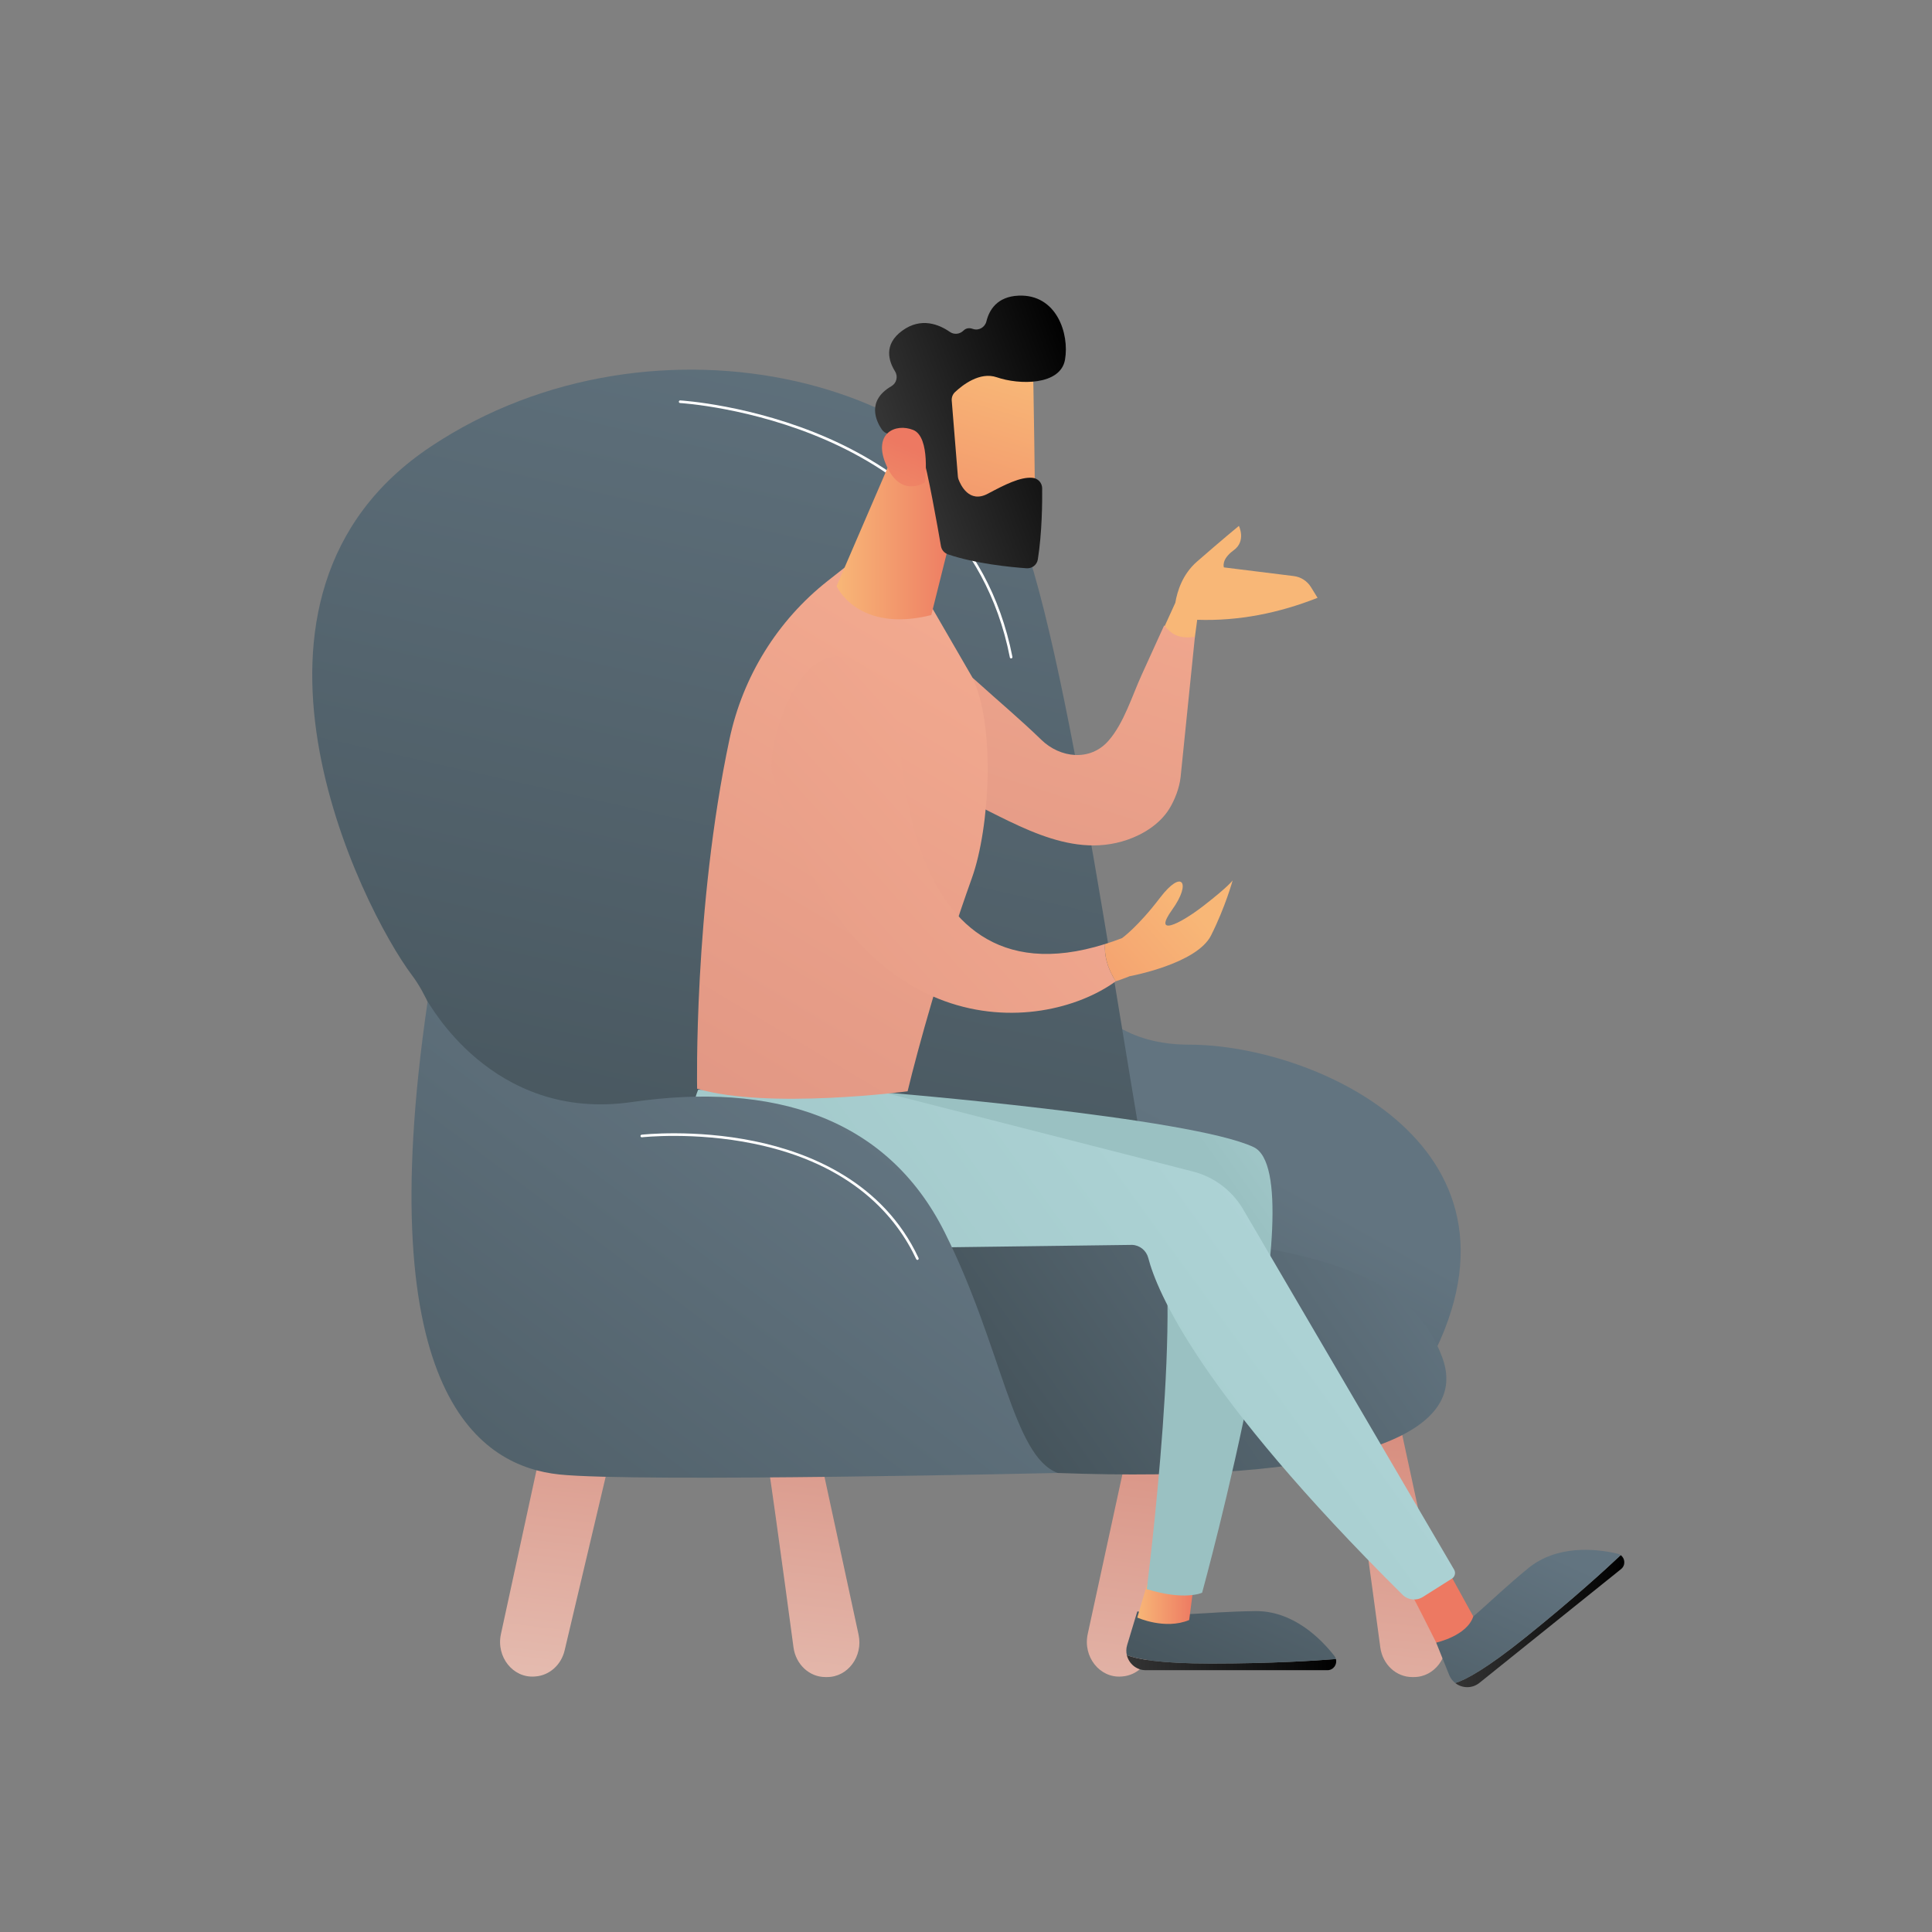 <?xml version="1.0" encoding="utf-8"?>
<!-- Generator: Adobe Illustrator 15.0.2, SVG Export Plug-In . SVG Version: 6.00 Build 0)  -->
<!DOCTYPE svg PUBLIC "-//W3C//DTD SVG 1.1//EN" "http://www.w3.org/Graphics/SVG/1.1/DTD/svg11.dtd">
<svg version="1.1" id="Vrstva_1" xmlns="http://www.w3.org/2000/svg" xmlns:xlink="http://www.w3.org/1999/xlink" x="0px" y="0px"
	 width="283.46px" height="283.46px" viewBox="0 0 283.46 283.46" enable-background="new 0 0 283.46 283.46" xml:space="preserve">
<rect x="0" y="0" width="283.46" height="283.46" fill="#808080" stroke="none"/>
<g>
	<g>
		
			<linearGradient id="SVGID_1_" gradientUnits="userSpaceOnUse" x1="229.878" y1="-289.025" x2="241.523" y2="-188.883" gradientTransform="matrix(1 0 0 -1 -155.87 3.89)">
			<stop  offset="0" style="stop-color:#F0E4DB"/>
			<stop  offset="1" style="stop-color:#D78C7D"/>
		</linearGradient>
		<path fill="url(#SVGID_1_)" d="M80.23,208.719l-6.733,31.027c-0.727,3.34,1.766,6.477,4.946,6.229
			c0.052-0.003,0.107-0.009,0.161-0.013c2.027-0.169,3.736-1.699,4.238-3.819l7.466-31.587L80.23,208.719z"/>
		
			<linearGradient id="SVGID_2_" gradientUnits="userSpaceOnUse" x1="266.572" y1="-293.715" x2="278.226" y2="-193.483" gradientTransform="matrix(1 0 0 -1 -155.87 3.89)">
			<stop  offset="0" style="stop-color:#F0E4DB"/>
			<stop  offset="1" style="stop-color:#D78C7D"/>
		</linearGradient>
		<path fill="url(#SVGID_2_)" d="M111.981,210.557c0.308,0.517,3.186,21.773,4.44,31.142c0.335,2.501,2.329,4.356,4.678,4.356h0.261
			c3.043,0,5.293-3.048,4.605-6.233l-6.32-29.265H111.981L111.981,210.557z"/>
		
			<linearGradient id="SVGID_3_" gradientUnits="userSpaceOnUse" x1="314.737" y1="-299.645" x2="326.381" y2="-199.502" gradientTransform="matrix(1 0 0 -1 -155.87 3.89)">
			<stop  offset="0" style="stop-color:#F0E4DB"/>
			<stop  offset="1" style="stop-color:#D78C7D"/>
		</linearGradient>
		<path fill="url(#SVGID_3_)" d="M166.324,208.719l-6.736,31.027c-0.724,3.34,1.768,6.477,4.949,6.229
			c0.052-0.003,0.104-0.009,0.158-0.013c2.026-0.169,3.737-1.699,4.239-3.819l7.467-31.587L166.324,208.719z"/>
		
			<linearGradient id="SVGID_4_" gradientUnits="userSpaceOnUse" x1="351.43" y1="-304.346" x2="363.085" y2="-204.112" gradientTransform="matrix(1 0 0 -1 -155.87 3.89)">
			<stop  offset="0" style="stop-color:#F0E4DB"/>
			<stop  offset="1" style="stop-color:#D78C7D"/>
		</linearGradient>
		<path fill="url(#SVGID_4_)" d="M198.076,210.557c0.307,0.517,3.183,21.773,4.44,31.142c0.334,2.501,2.327,4.356,4.677,4.356h0.262
			c3.041,0,5.294-3.048,4.606-6.233l-6.322-29.265H198.076L198.076,210.557z"/>
		
			<linearGradient id="SVGID_5_" gradientUnits="userSpaceOnUse" x1="337.281" y1="-165.487" x2="300.455" y2="-231.917" gradientTransform="matrix(1 0 0 -1 -155.87 3.89)">
			<stop  offset="0" style="stop-color:#627480"/>
			<stop  offset="1" style="stop-color:#414F56"/>
		</linearGradient>
		<path fill="url(#SVGID_5_)" d="M155.182,135.097c0,0,0.871,18.178,19.319,18.175c18.443-0.003,52.916,15.195,34.607,47.728
			l-53.927-7.419V135.097z"/>
		
			<linearGradient id="SVGID_6_" gradientUnits="userSpaceOnUse" x1="288.956" y1="-30.916" x2="248.877" y2="-207.627" gradientTransform="matrix(1 0 0 -1 -155.87 3.89)">
			<stop  offset="0" style="stop-color:#627480"/>
			<stop  offset="1" style="stop-color:#414F56"/>
		</linearGradient>
		<path fill="url(#SVGID_6_)" d="M71.61,184.399c0,0-3.637-31.319-11.126-41.259c-7.489-9.94-30.327-55.605,2.718-77.618
			c33.042-22.013,80.323-9.66,88.446,18.333c8.122,27.999,16.045,92.898,20.072,104.827c4.026,11.927-75.053,11.125-75.053,11.125
			L71.61,184.399z"/>
		
			<linearGradient id="SVGID_7_" gradientUnits="userSpaceOnUse" x1="356.704" y1="-168.492" x2="295.673" y2="-211.304" gradientTransform="matrix(1 0 0 -1 -155.87 3.89)">
			<stop  offset="0" style="stop-color:#627480"/>
			<stop  offset="1" style="stop-color:#414F56"/>
		</linearGradient>
		<path fill="url(#SVGID_7_)" d="M116.475,189.722c0.567-0.662,27.181-10.804,52.431-8.646c25.25,2.155,38.346,6.221,42.713,18.114
			c4.365,11.893-15.639,18.446-56.437,16.922C114.387,214.585,107.896,199.674,116.475,189.722z"/>
		<path fill="#FFFFFF" d="M148.35,96.606c-0.088,0-0.171-0.063-0.187-0.155c-3.541-18.092-16.501-27.273-26.752-31.789
			c-11.12-4.9-21.529-5.523-21.633-5.529c-0.105-0.006-0.187-0.096-0.18-0.202c0.006-0.105,0.096-0.193,0.202-0.181
			c0.104,0.005,10.583,0.632,21.765,5.56c10.334,4.555,23.401,13.814,26.974,32.068c0.021,0.103-0.047,0.204-0.15,0.224
			C148.375,96.606,148.363,96.606,148.35,96.606z"/>
	</g>
	<g>
		<g>
			
				<linearGradient id="SVGID_8_" gradientUnits="userSpaceOnUse" x1="-986.849" y1="-457.299" x2="-994.477" y2="-479.734" gradientTransform="matrix(0.865 -0.502 -0.502 -0.865 806.285 -799.723)">
				<stop  offset="0" style="stop-color:#F8B777"/>
				<stop  offset="1" style="stop-color:#ED7962"/>
			</linearGradient>
			<path fill="url(#SVGID_8_)" d="M193.311,87.712l-0.963-1.563c-0.555-0.902-1.485-1.502-2.536-1.63l-10.241-1.271
				c0,0-0.454-1.15,1.429-2.51c1.881-1.361,0.768-3.578,0.768-3.578s-2.516,2.063-6.156,5.245c-2.084,1.819-2.874,4.264-3.17,6.029
				l-1.638,3.593c0.914,1.08,2.327,1.933,4.479,1.659l0.369-2.75C181.811,91.138,187.669,89.936,193.311,87.712z"/>
			
				<linearGradient id="SVGID_9_" gradientUnits="userSpaceOnUse" x1="322.096" y1="-73.811" x2="287.94" y2="-180.38" gradientTransform="matrix(1 0 0 -1 -155.87 3.89)">
				<stop  offset="0" style="stop-color:#F2A98F"/>
				<stop  offset="1" style="stop-color:#D78C7D"/>
			</linearGradient>
			<path fill="url(#SVGID_9_)" d="M170.803,91.763c-1.104,2.417-2.198,4.839-3.302,7.256c-1.417,3.109-2.6,7.081-4.878,9.675
				c-2.686,3.061-7.088,2.525-9.84-0.151c-3.017-2.931-6.238-5.631-9.358-8.454c-0.822-0.744-1.668-1.465-2.498-2.201l-0.236,18.984
				c7.604,3.467,15.979,9.328,24.688,6.348c2.4-0.82,4.803-2.345,6.166-4.535c0.816-1.313,1.513-3.127,1.671-4.673
				c0-0.002,2.097-20.564,2.097-20.564C172.832,93.762,171.859,93.006,170.803,91.763z"/>
		</g>
		<g>
			
				<linearGradient id="SVGID_10_" gradientUnits="userSpaceOnUse" x1="1696.358" y1="-240.052" x2="1727.079" y2="-240.052" gradientTransform="matrix(1 0 0 -1 -1531.031 3.89)">
				<stop  offset="0" style="stop-color:#343434"/>
				<stop  offset="1" style="stop-color:#000000"/>
			</linearGradient>
			<path fill="url(#SVGID_10_)" d="M177.681,244.072c-7.53,0-10.864-0.646-12.354-1.236c0.289,1.236,1.392,2.213,2.784,2.213h26.644
				c0.896,0,1.461-0.856,1.248-1.636C192.967,243.658,186.515,244.072,177.681,244.072z"/>
			
				<linearGradient id="SVGID_11_" gradientUnits="userSpaceOnUse" x1="349.717" y1="-208.719" x2="329.221" y2="-253.81" gradientTransform="matrix(1 0 0 -1 -155.87 3.89)">
				<stop  offset="0" style="stop-color:#627480"/>
				<stop  offset="1" style="stop-color:#414F56"/>
			</linearGradient>
			<path fill="url(#SVGID_11_)" d="M196.004,243.413c-0.044-0.156-0.109-0.31-0.22-0.453c-2.03-2.591-6.106-6.661-11.652-6.582
				c-8.122,0.116-10.957,0.995-17.271,0.05l-1.489,4.937c-0.153,0.503-0.153,1.004-0.045,1.474c1.49,0.589,4.824,1.234,12.354,1.234
				C186.515,244.072,192.967,243.658,196.004,243.413z"/>
		</g>
		
			<linearGradient id="SVGID_12_" gradientUnits="userSpaceOnUse" x1="1697.894" y1="-230.796" x2="1706.206" y2="-230.796" gradientTransform="matrix(1 0 0 -1 -1531.031 3.89)">
			<stop  offset="0" style="stop-color:#F8B777"/>
			<stop  offset="1" style="stop-color:#ED7962"/>
		</linearGradient>
		<path fill="url(#SVGID_12_)" d="M168.69,231.108l-1.827,6.217c0,0,4.05,1.843,7.612,0.364l0.699-5.389L168.69,231.108z"/>
		<g>
			
				<linearGradient id="SVGID_13_" gradientUnits="userSpaceOnUse" x1="1744.543" y1="-233.964" x2="1769.348" y2="-233.964" gradientTransform="matrix(1 0 0 -1 -1531.031 3.89)">
				<stop  offset="0" style="stop-color:#343434"/>
				<stop  offset="1" style="stop-color:#000000"/>
			</linearGradient>
			<path fill="url(#SVGID_13_)" d="M223.911,240.156c-5.871,4.717-8.869,6.303-10.399,6.778c0.998,0.778,2.463,0.846,3.55-0.027
				l20.771-16.687c0.7-0.562,0.605-1.582-0.049-2.052C235.569,230.259,230.799,234.622,223.911,240.156z"/>
			
				<linearGradient id="SVGID_14_" gradientUnits="userSpaceOnUse" x1="383.189" y1="-223.935" x2="362.694" y2="-269.024" gradientTransform="matrix(1 0 0 -1 -155.87 3.89)">
				<stop  offset="0" style="stop-color:#627480"/>
				<stop  offset="1" style="stop-color:#414F56"/>
			</linearGradient>
			<path fill="url(#SVGID_14_)" d="M237.783,228.168c-0.129-0.096-0.275-0.174-0.45-0.215c-3.2-0.739-8.915-1.342-13.187,2.191
				c-6.265,5.176-7.922,7.634-13.435,10.854l1.916,4.764c0.197,0.486,0.508,0.877,0.883,1.172c1.531-0.476,4.528-2.062,10.4-6.779
				C230.799,234.622,235.569,230.259,237.783,228.168z"/>
		</g>
		
			<linearGradient id="SVGID_15_" gradientUnits="userSpaceOnUse" x1="376.664" y1="-145.211" x2="337.95" y2="-172.538" gradientTransform="matrix(1 0 0 -1 -155.87 3.89)">
			<stop  offset="0" style="stop-color:#BCE1E4"/>
			<stop  offset="1" style="stop-color:#9AC1C2"/>
		</linearGradient>
		<path fill="url(#SVGID_15_)" d="M129.582,160.263c0,0,45.088,3.682,54.34,8.035c9.25,4.355-7.55,65.383-7.55,65.383
			s-2.518,1.214-8.121-0.529c0,0,5.745-45.037,1.468-54.802l-48.818-7.986L129.582,160.263z"/>
		
			<linearGradient id="SVGID_16_" gradientUnits="userSpaceOnUse" x1="2929.271" y1="-857.263" x2="2921.934" y2="-853.395" gradientTransform="matrix(1 0 0 -1 -1531.031 3.89)">
			<stop  offset="0" style="stop-color:#F8B777"/>
			<stop  offset="1" style="stop-color:#ED7962"/>
		</linearGradient>
		<path fill="url(#SVGID_16_)" d="M206.233,232.428c0.418,0.381,4.479,8.572,4.479,8.572s4.522-0.979,5.444-3.841l-4.066-7.391
			L206.233,232.428z"/>
		
			<linearGradient id="SVGID_17_" gradientUnits="userSpaceOnUse" x1="405.517" y1="-125.237" x2="256.571" y2="-233.189" gradientTransform="matrix(1 0 0 -1 -155.87 3.89)">
			<stop  offset="0" style="stop-color:#BCE1E4"/>
			<stop  offset="1" style="stop-color:#9AC1C2"/>
		</linearGradient>
		<path fill="url(#SVGID_17_)" d="M102.423,159.886c0,0-1.469,3.536-1.41,8.233c0.083,6.499,5.611,14.897,12.101,15.221l53-0.693
			c1.126,0.052,2.077,0.831,2.359,1.92c1.253,4.843,7.375,19.725,37.303,49.411c0.797,0.791,2.037,0.924,2.985,0.325l4.26-2.69
			c0.448-0.283,0.591-0.87,0.32-1.325l-31.032-52.999c-1.63-2.692-4.25-4.633-7.298-5.412l-45.432-11.614L102.423,159.886z"/>
		
			<linearGradient id="SVGID_18_" gradientUnits="userSpaceOnUse" x1="1673.644" y1="-90.564" x2="1608.897" y2="-199.016" gradientTransform="matrix(1 0 0 -1 -1531.031 3.89)">
			<stop  offset="0" style="stop-color:#F2A98F"/>
			<stop  offset="1" style="stop-color:#D78C7D"/>
		</linearGradient>
		<path fill="url(#SVGID_18_)" d="M102.279,159.731c0,0-0.527-26.421,4.753-51.284c1.951-9.183,7.027-17.402,14.399-23.211
			l2.467-1.942l12.352,5.019l6.35,10.969c3.494,6.99,2.636,22.171,0,29.527c-4.409,12.301-7.935,25.047-9.438,31.305
			C133.162,160.115,112.703,162.817,102.279,159.731z"/>
		
			<linearGradient id="SVGID_19_" gradientUnits="userSpaceOnUse" x1="1653.771" y1="-73.345" x2="1671.529" y2="-73.345" gradientTransform="matrix(1 0 0 -1 -1531.031 3.89)">
			<stop  offset="0" style="stop-color:#F8B777"/>
			<stop  offset="1" style="stop-color:#ED7962"/>
		</linearGradient>
		<path fill="url(#SVGID_19_)" d="M132.391,63.605l-9.651,22.39c0,0,3.088,6.948,13.898,4.247l3.86-15.441L132.391,63.605z"/>
		<g>
			
				<linearGradient id="SVGID_20_" gradientUnits="userSpaceOnUse" x1="648.674" y1="-2446.384" x2="623.364" y2="-2479.867" gradientTransform="matrix(0.937 -0.349 -0.349 -0.937 -1314.078 -2011.295)">
				<stop  offset="0" style="stop-color:#F8B777"/>
				<stop  offset="1" style="stop-color:#ED7962"/>
			</linearGradient>
			<path fill="url(#SVGID_20_)" d="M151.517,53.393c0.117,0.313,0.372,22.372,0.372,22.372l-12.6-0.12l-3.347-20.873
				C135.942,54.771,149.57,48.159,151.517,53.393z"/>
			
				<linearGradient id="SVGID_21_" gradientUnits="userSpaceOnUse" x1="629.346" y1="-2454.46" x2="659.577" y2="-2454.46" gradientTransform="matrix(0.937 -0.349 -0.349 -0.937 -1314.078 -2011.295)">
				<stop  offset="0" style="stop-color:#343434"/>
				<stop  offset="1" style="stop-color:#000000"/>
			</linearGradient>
			<path fill="url(#SVGID_21_)" d="M139.638,58.785l0.901,11.125c0.013,0.143,0.042,0.279,0.09,0.414
				c0.306,0.821,1.561,3.571,4.295,2.116c2.481-1.32,4.766-2.489,6.55-2.338c0.803,0.068,1.422,0.73,1.431,1.536
				c0.021,2.004-0.011,6.522-0.637,10.443c-0.129,0.793-0.849,1.354-1.651,1.295c-2.42-0.17-7.518-0.677-11.525-2.042
				c-0.542-0.187-0.941-0.645-1.037-1.211c-0.476-2.754-1.951-11.124-2.722-13.393c-0.724-2.128-3.687-2.858-4.953-3.075
				c-0.414-0.071-0.779-0.307-1.014-0.657c-0.831-1.234-2.251-4.2,1.412-6.333c0.768-0.447,1.009-1.43,0.54-2.183
				c-0.935-1.499-1.716-3.925,1.036-5.95c2.798-2.059,5.469-0.907,7.01,0.166c0.622,0.433,1.451,0.342,1.991-0.191
				c0.309-0.302,0.752-0.476,1.383-0.25c0.849,0.304,1.772-0.229,1.985-1.104c0.415-1.683,1.574-3.641,4.718-3.777
				c5.581-0.242,7.479,5.591,6.816,9.393c-0.662,3.801-6.729,3.719-10.009,2.584c-2.494-0.863-5.05,1.158-6.132,2.178
				C139.772,57.855,139.599,58.316,139.638,58.785z"/>
			
				<linearGradient id="SVGID_22_" gradientUnits="userSpaceOnUse" x1="611.607" y1="-2472.898" x2="631.906" y2="-2452.071" gradientTransform="matrix(0.937 -0.349 -0.349 -0.937 -1314.078 -2011.295)">
				<stop  offset="0" style="stop-color:#F8B777"/>
				<stop  offset="1" style="stop-color:#ED7962"/>
			</linearGradient>
			<path fill="url(#SVGID_22_)" d="M135.701,70.779c0,0,0.874-6.674-1.728-7.7c-2.6-1.026-5.798,0.49-4.086,4.817
				C132.015,73.28,135.701,70.779,135.701,70.779z"/>
		</g>
		
			<linearGradient id="SVGID_23_" gradientUnits="userSpaceOnUse" x1="890.623" y1="420.09" x2="825.879" y2="311.645" gradientTransform="matrix(0.955 0.296 0.296 -0.955 -820.271 246.077)">
			<stop  offset="0" style="stop-color:#F2A98F"/>
			<stop  offset="1" style="stop-color:#D78C7D"/>
		</linearGradient>
		<path fill="url(#SVGID_23_)" d="M162.126,138.51c-31.815,9.989-30.125-34.792-30.33-35.105
			c-12.612-19.277-19.695,6.41-18.473,10.031c11.187,40.5,39.389,38.496,50.376,30.541
			C162.331,141.845,162.021,139.974,162.126,138.51z"/>
		
			<linearGradient id="SVGID_24_" gradientUnits="userSpaceOnUse" x1="917.3" y1="402.554" x2="891.021" y2="359.912" gradientTransform="matrix(0.955 0.296 0.296 -0.955 -820.271 246.077)">
			<stop  offset="0" style="stop-color:#F8B777"/>
			<stop  offset="1" style="stop-color:#ED7962"/>
		</linearGradient>
		<path fill="url(#SVGID_24_)" d="M180.855,129.161c0,0-0.518,0.824-4.242,3.712c-3.724,2.885-7.476,4.55-4.627,0.585
			c2.848-3.966,1.461-6.015-1.788-1.741c-3.25,4.273-5.574,5.922-5.574,5.922c-0.854,0.329-1.687,0.616-2.497,0.871
			c-0.105,1.464,0.204,3.337,1.573,5.466c1.29-0.428,2.019-0.741,2.019-0.741s9.853-1.793,11.963-5.989
			C179.792,133.051,180.855,129.161,180.855,129.161z"/>
	</g>
	
		<linearGradient id="SVGID_25_" gradientUnits="userSpaceOnUse" x1="278.783" y1="-159.085" x2="193.575" y2="-272.456" gradientTransform="matrix(1 0 0 -1 -155.87 3.89)">
		<stop  offset="0" style="stop-color:#627480"/>
		<stop  offset="1" style="stop-color:#414F56"/>
	</linearGradient>
	<path fill="url(#SVGID_25_)" d="M62.738,146.966c0.041-0.281,9.263,17.729,29.953,14.727c20.689-3,37.45,2.187,45.916,19.118
		c8.468,16.935,9.97,32.805,16.575,35.301c0,0-61.945,1.403-73.133,0.219C70.862,215.147,54.162,205.238,62.738,146.966z"/>
	<path fill="#FFFFFF" d="M134.602,184.855c-0.072,0-0.141-0.041-0.173-0.111c-2.837-6.083-9.275-13.961-23.832-16.942
		c-8.728-1.79-16.337-0.948-16.413-0.941c-0.108,0.014-0.2-0.063-0.212-0.166c-0.013-0.106,0.063-0.2,0.167-0.212
		c0.077-0.01,7.738-0.857,16.522,0.943c8.126,1.661,18.905,5.987,24.112,17.156c0.044,0.096,0.002,0.209-0.093,0.255
		C134.656,184.849,134.629,184.855,134.602,184.855z"/>
</g>
</svg>
